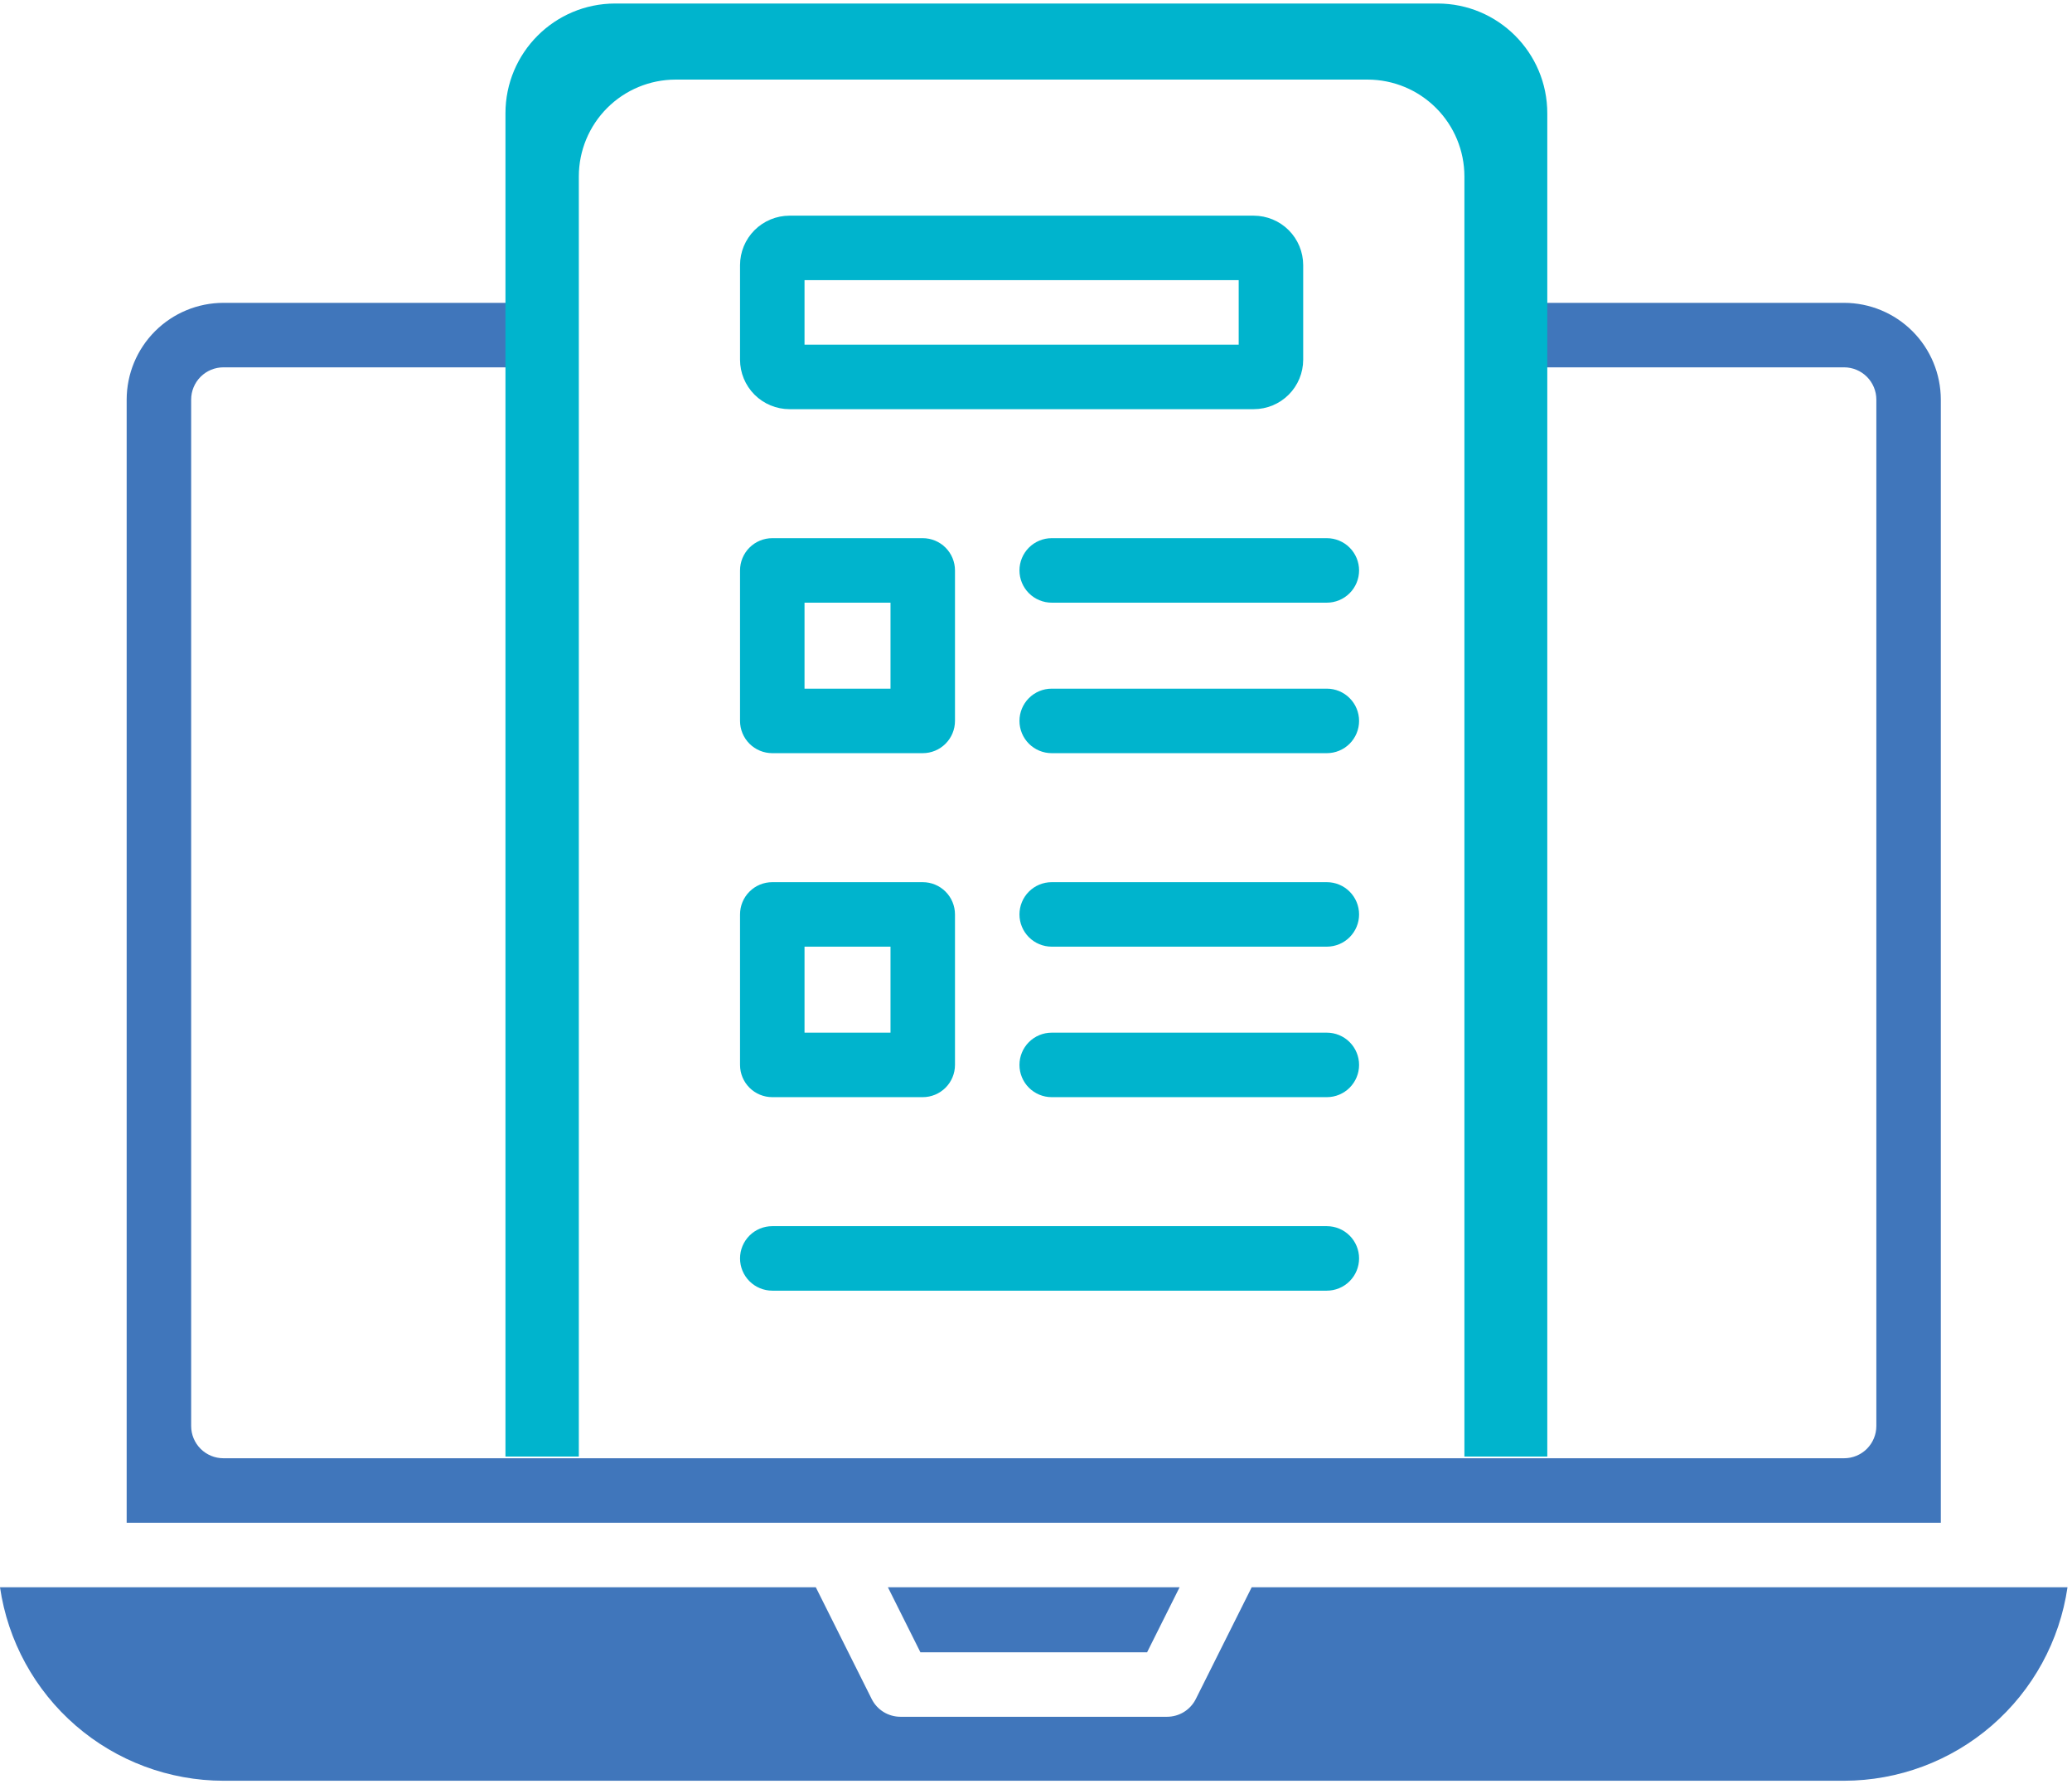<svg xmlns="http://www.w3.org/2000/svg" width="151" height="130" viewBox="0 0 151 130" fill="none"><path d="M63.523 123.784C63.718 124.175 64.017 124.503 64.389 124.733C64.76 124.962 65.188 125.083 65.624 125.083H85.048C85.484 125.083 85.912 124.962 86.283 124.733C86.654 124.503 86.954 124.175 87.149 123.784L91.219 115.646H150.672C150.102 119.558 148.143 123.136 145.154 125.724C142.165 128.312 138.345 129.739 134.392 129.744H16.28C12.327 129.739 8.506 128.312 5.518 125.724C2.529 123.136 0.57 119.558 0 115.646H59.453L63.523 123.784ZM83.596 120.384H67.076L64.707 115.646H85.965L83.596 120.384ZM38.367 26.764H16.28C15.657 26.764 15.06 27.012 14.619 27.453C14.179 27.893 13.931 28.491 13.931 29.114V103.898C13.931 104.521 14.179 105.118 14.619 105.559C15.06 105.999 15.657 106.247 16.28 106.247H134.392C135.015 106.247 135.612 105.999 136.053 105.559C136.493 105.118 136.741 104.521 136.741 103.898V29.114C136.741 28.491 136.493 27.893 136.053 27.453C135.612 27.012 135.015 26.764 134.392 26.764H112.305V22.065H134.392C136.26 22.067 138.052 22.811 139.373 24.132C140.694 25.454 141.438 27.245 141.44 29.114V110.947H9.231V29.114C9.234 27.245 9.977 25.454 11.299 24.132C12.62 22.811 14.412 22.067 16.28 22.065H38.367V26.764Z" fill="#4076BB"></path><path d="M104.761 0.256C109.179 0.256 112.761 3.837 112.761 8.256V106.123H106.721V12.847C106.718 10.979 105.975 9.187 104.653 7.866C103.332 6.545 101.541 5.801 99.672 5.799H49.231C47.363 5.801 45.571 6.545 44.25 7.866C42.929 9.187 42.185 10.979 42.183 12.847V106.123H36.836V8.256C36.836 3.837 40.418 0.256 44.836 0.256H104.761ZM96.695 89.337C97.318 89.337 97.916 89.585 98.356 90.025C98.797 90.466 99.045 91.063 99.045 91.686C99.045 92.309 98.797 92.908 98.356 93.348C97.916 93.789 97.318 94.037 96.695 94.037H56.281C55.658 94.037 55.06 93.789 54.619 93.348C54.178 92.908 53.931 92.309 53.931 91.686C53.931 91.063 54.179 90.466 54.619 90.025C55.06 89.584 55.658 89.337 56.281 89.337H96.695ZM67.246 64.274C67.869 64.274 68.467 64.521 68.907 64.962C69.348 65.402 69.596 66.001 69.596 66.624V77.589C69.596 78.212 69.348 78.809 68.907 79.25C68.467 79.69 67.869 79.938 67.246 79.938H56.281C55.658 79.938 55.06 79.69 54.619 79.25C54.179 78.809 53.931 78.212 53.931 77.589V66.624C53.931 66.001 54.178 65.402 54.619 64.962C55.06 64.521 55.658 64.274 56.281 64.274H67.246ZM96.695 75.239C97.319 75.239 97.916 75.487 98.356 75.927C98.797 76.368 99.045 76.965 99.045 77.589C99.045 78.212 98.797 78.809 98.356 79.25C97.916 79.69 97.319 79.938 96.695 79.938H76.644C76.021 79.938 75.424 79.69 74.983 79.25C74.543 78.809 74.295 78.212 74.295 77.589C74.295 76.965 74.543 76.368 74.983 75.927C75.424 75.487 76.021 75.239 76.644 75.239H96.695ZM58.631 68.973V75.239H64.897V68.973H58.631ZM96.695 64.274C97.318 64.274 97.916 64.521 98.356 64.962C98.797 65.402 99.045 66.001 99.045 66.624C99.045 67.247 98.797 67.844 98.356 68.285C97.916 68.725 97.318 68.973 96.695 68.973H76.644C76.021 68.973 75.424 68.725 74.983 68.285C74.543 67.844 74.295 67.247 74.295 66.624C74.295 66.001 74.543 65.402 74.983 64.962C75.424 64.521 76.022 64.274 76.644 64.274H96.695ZM67.246 39.211C67.869 39.211 68.467 39.459 68.907 39.899C69.348 40.34 69.596 40.937 69.596 41.56V52.525C69.596 53.148 69.348 53.746 68.907 54.187C68.467 54.628 67.869 54.875 67.246 54.875H56.281C55.658 54.875 55.06 54.628 54.619 54.187C54.178 53.746 53.931 53.148 53.931 52.525V41.56C53.931 40.937 54.179 40.34 54.619 39.899C55.06 39.459 55.658 39.211 56.281 39.211H67.246ZM96.695 50.175C97.318 50.175 97.916 50.423 98.356 50.864C98.797 51.304 99.045 51.902 99.045 52.525C99.045 53.148 98.797 53.746 98.356 54.187C97.916 54.628 97.318 54.875 96.695 54.875H76.644C76.022 54.875 75.424 54.628 74.983 54.187C74.543 53.746 74.295 53.148 74.295 52.525C74.295 51.902 74.543 51.304 74.983 50.864C75.424 50.423 76.021 50.175 76.644 50.175H96.695ZM58.631 43.91V50.175H64.897V43.91H58.631ZM96.695 39.211C97.319 39.211 97.916 39.459 98.356 39.899C98.797 40.34 99.045 40.937 99.045 41.56C99.045 42.183 98.797 42.781 98.356 43.221C97.916 43.662 97.319 43.91 96.695 43.91H76.644C76.021 43.91 75.424 43.662 74.983 43.221C74.543 42.781 74.295 42.183 74.295 41.56C74.295 40.937 74.543 40.34 74.983 39.899C75.424 39.459 76.021 39.211 76.644 39.211H96.695ZM91.369 15.714C92.324 15.715 93.241 16.095 93.916 16.77C94.591 17.445 94.971 18.361 94.972 19.316V26.209C94.971 27.164 94.591 28.08 93.916 28.756C93.241 29.431 92.324 29.811 91.369 29.812H57.534C56.579 29.811 55.663 29.431 54.987 28.756C54.312 28.08 53.932 27.164 53.931 26.209V19.316C53.932 18.361 54.312 17.445 54.987 16.77C55.663 16.095 56.579 15.715 57.534 15.714H91.369ZM58.631 20.413V25.112H90.272V20.413H58.631Z" fill="#00B4CD"></path></svg>